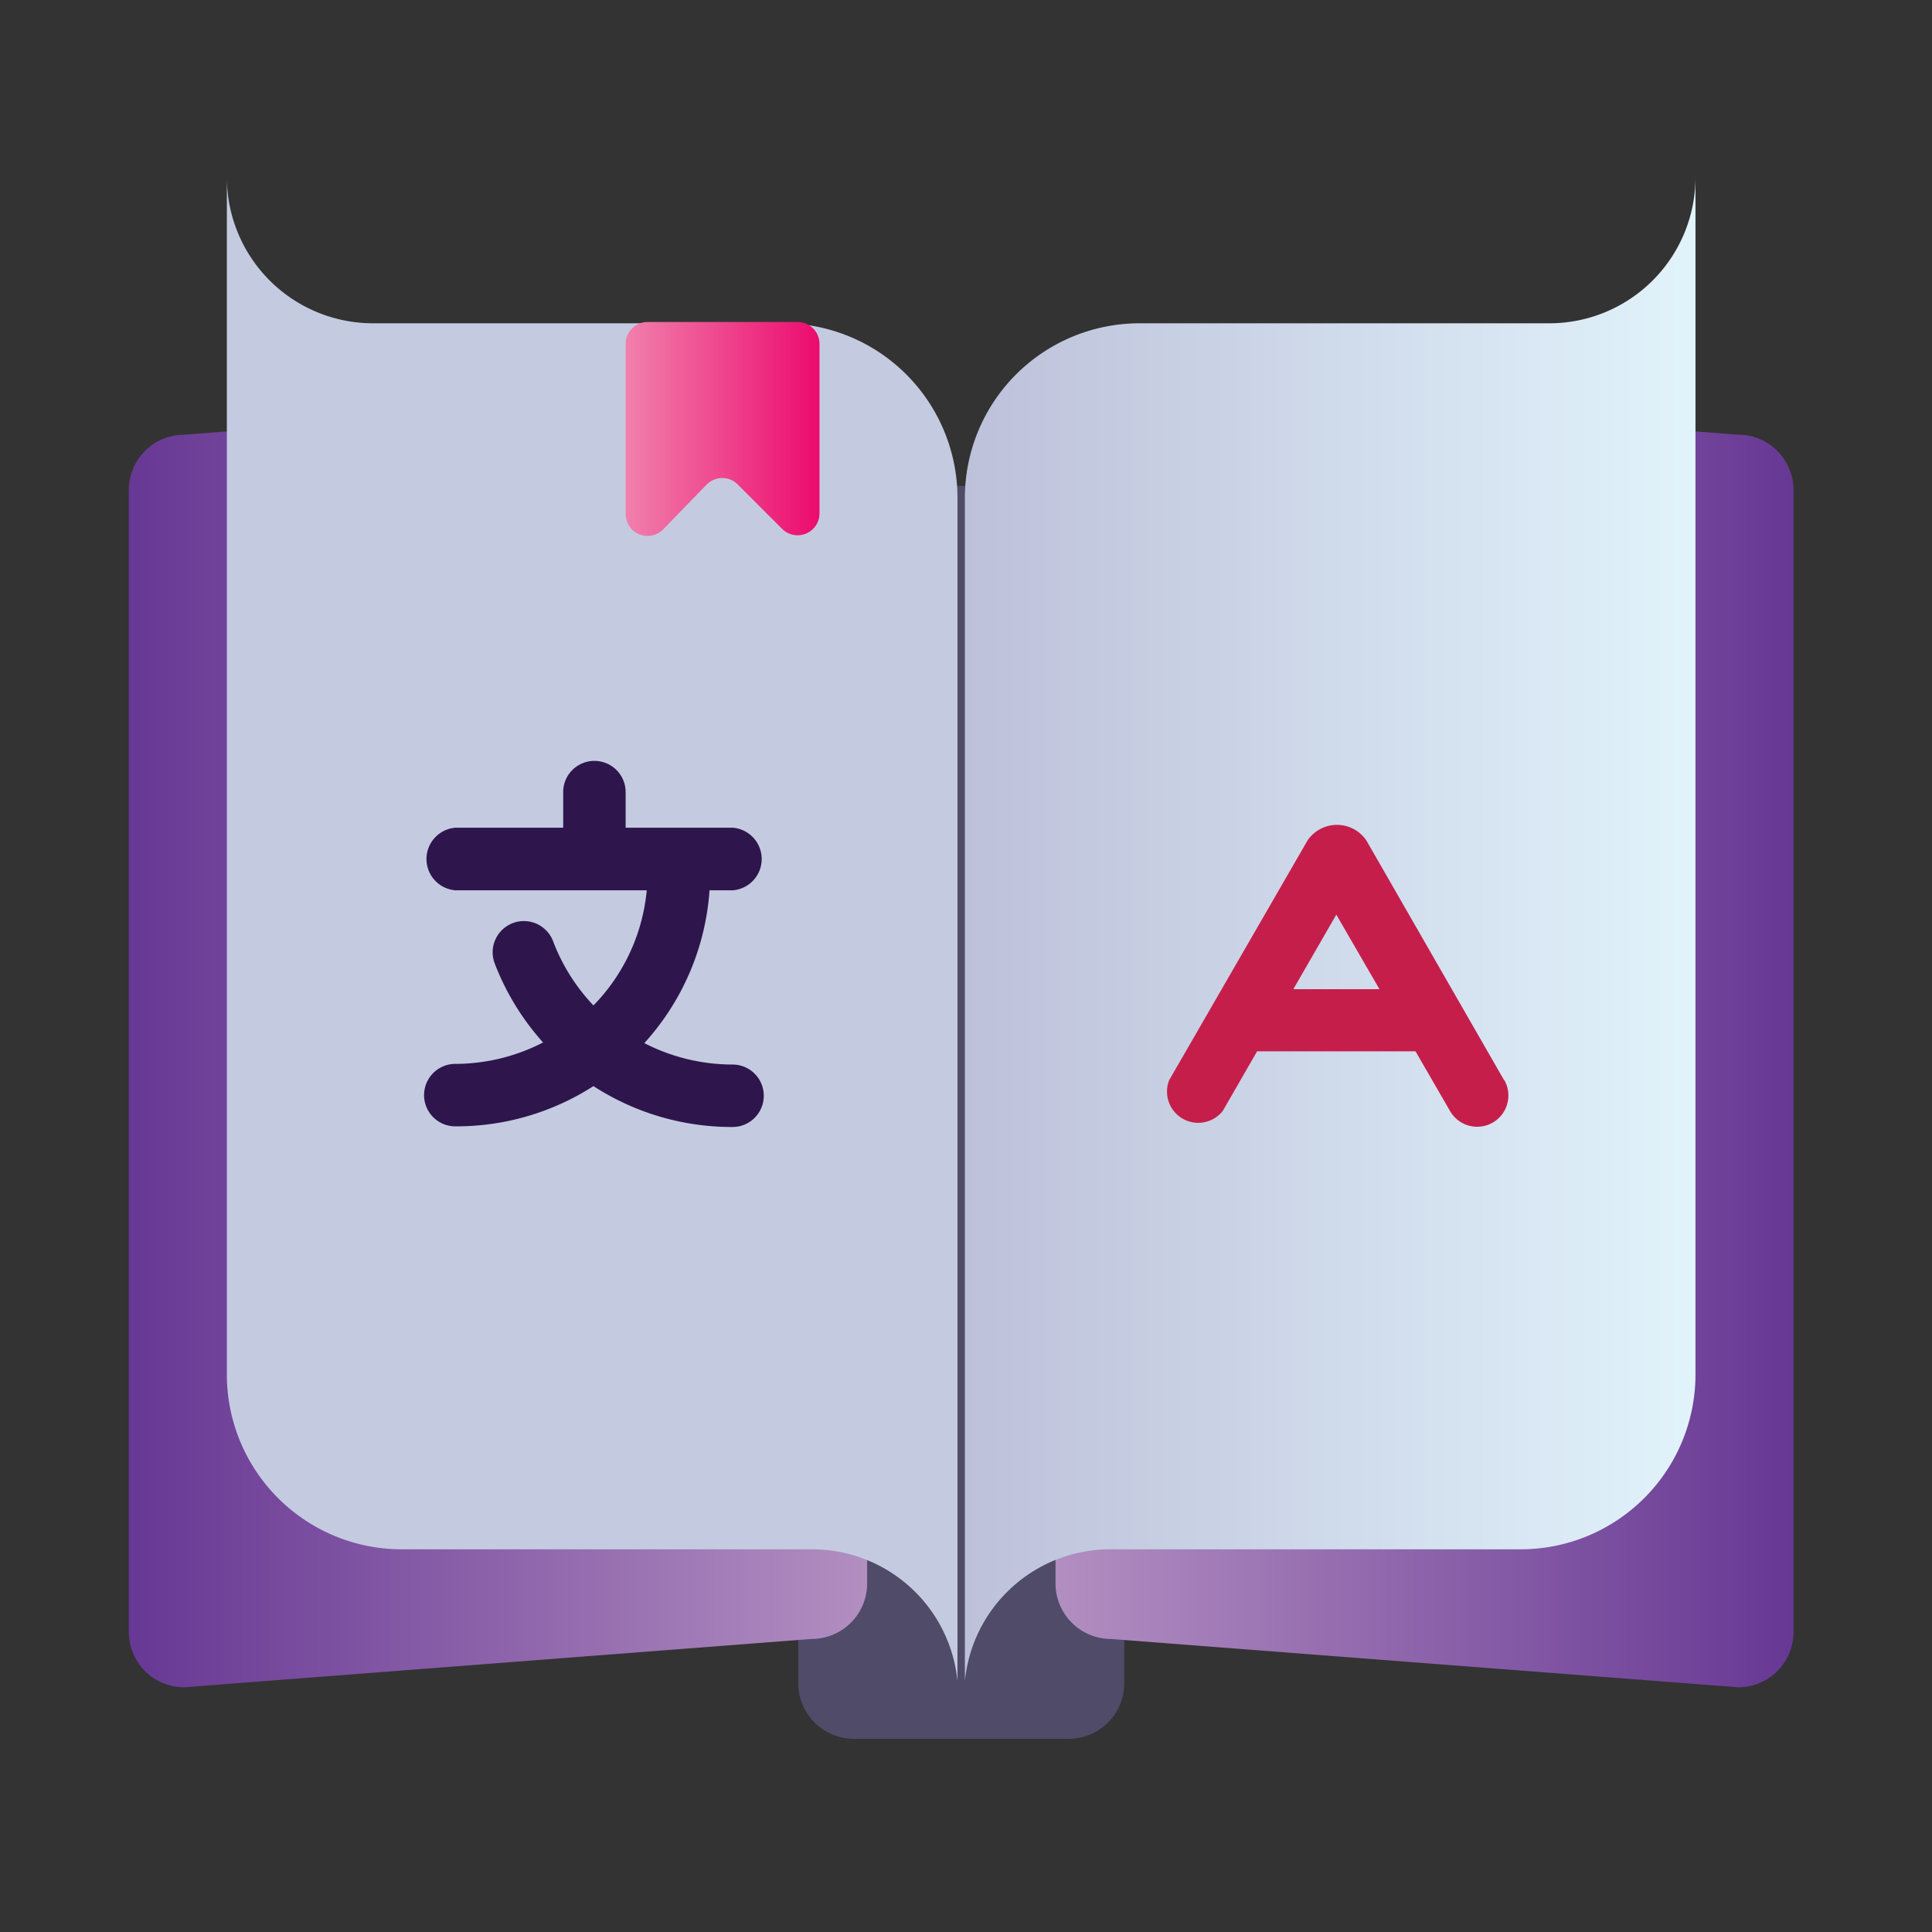 <svg width="120" height="120" fill="none" xmlns="http://www.w3.org/2000/svg"><rect width="100%" height="100%" fill="#333333" stroke="none"/><g clip-path="url(#a)"><path d="M53.03 108h13.35a3.45 3.45 0 0 0 3.45-3.45V33.63a3.45 3.45 0 0 0-3.45-3.45H53.03a3.45 3.45 0 0 0-3.45 3.45v70.92a3.45 3.45 0 0 0 3.45 3.45Z" fill="#4F4B68"/><path d="m50.39 101.8-38.95 3A3.437 3.437 0 0 1 8 101.36V30.43A3.44 3.44 0 0 1 11.44 27l39-3a3.45 3.45 0 0 1 3.42 3.43v70.93a3.45 3.45 0 0 1-3.47 3.44Z" fill="url(#b)"/><path d="m69.01 24 38.95 3a3.44 3.44 0 0 1 3.44 3.45v70.91c0 .912-.362 1.787-1.008 2.432a3.436 3.436 0 0 1-2.432 1.008l-38.95-3a3.45 3.45 0 0 1-3.45-3.44V27.43A3.45 3.45 0 0 1 69.01 24Z" fill="url(#c)"/><path d="M96.24 20.08H70.78a10.85 10.85 0 0 0-10.85 10.85v73.5a9.07 9.07 0 0 1 9-8.2h25.53a10.861 10.861 0 0 0 10.85-10.86V11a9.079 9.079 0 0 1-9.07 9.08Z" fill="url(#d)"/><path d="M23.16 20.08h25.46a10.85 10.85 0 0 1 10.85 10.85v73.5a9.07 9.07 0 0 0-9-8.2H24.94a10.86 10.86 0 0 1-10.85-10.86V11a9.08 9.08 0 0 0 9.07 9.08Z" fill="url(#e)"/><path d="m45.86 30.13 2.72 2.72a1.36 1.36 0 0 0 2.32-1V21.36A1.36 1.36 0 0 0 49.5 20h-9.28a1.36 1.36 0 0 0-1.36 1.36v10.53a1.36 1.36 0 0 0 2.32 1l2.68-2.76a1.36 1.36 0 0 1 2 0Z" fill="url(#f)"/><path d="M45.5 66.12a12.001 12.001 0 0 1-5.48-1.33 15.71 15.71 0 0 0 4.05-9.49h1.43a1.95 1.95 0 0 0 0-3.89h-6.64V49.2a1.94 1.94 0 1 0-3.88 0v2.21H28.3a1.95 1.95 0 0 0 0 3.89h11.87a11.79 11.79 0 0 1-3.31 7.15 11.943 11.943 0 0 1-2.51-4 1.94 1.94 0 1 0-3.62 1.4 15.871 15.871 0 0 0 3 4.9 11.931 11.931 0 0 1-5.45 1.33 1.94 1.94 0 0 0 0 3.88 15.751 15.751 0 0 0 8.58-2.5A15.81 15.81 0 0 0 45.5 70a1.94 1.94 0 0 0 0-3.88Z" fill="#2E164D"/><path d="m93.42 67.09-8.56-14.9a2.211 2.211 0 0 0-3.64 0l-8.6 14.9A1.94 1.94 0 0 0 75.95 69l2.13-3.7h9.84l2.14 3.7a1.94 1.94 0 1 0 3.36-1.94v.03Zm-13.09-5.65L83 56.81l2.68 4.63h-5.35Z" fill="#C51E4B"/></g><defs><linearGradient id="b" x1="8" y1="64.39" x2="53.84" y2="64.39" gradientUnits="userSpaceOnUse"><stop stop-color="#673894"/><stop offset="1" stop-color="#B28EC1"/></linearGradient><linearGradient id="c" x1="65.56" y1="64.39" x2="111.38" y2="64.39" gradientUnits="userSpaceOnUse"><stop stop-color="#B28EC1"/><stop offset="1" stop-color="#673894"/></linearGradient><linearGradient id="d" x1="59.93" y1="57.72" x2="105.32" y2="57.72" gradientUnits="userSpaceOnUse"><stop stop-color="#BDC1DA"/><stop offset="1" stop-color="#E1F3FB"/></linearGradient><linearGradient id="e" x1="874.097" y1="-1065.57" x2="-3366.69" y2="-1065.57" gradientUnits="userSpaceOnUse"><stop stop-color="#BDC1DA"/><stop offset="1" stop-color="#E1F3FB"/></linearGradient><linearGradient id="f" x1="38.86" y1="26.63" x2="50.86" y2="26.63" gradientUnits="userSpaceOnUse"><stop stop-color="#F180AC"/><stop offset="1" stop-color="#EC0B6F"/></linearGradient><clipPath id="a"><path fill="#fff" transform="translate(8 11)" d="M0 0h103.41v97H0z"/></clipPath></defs></svg>